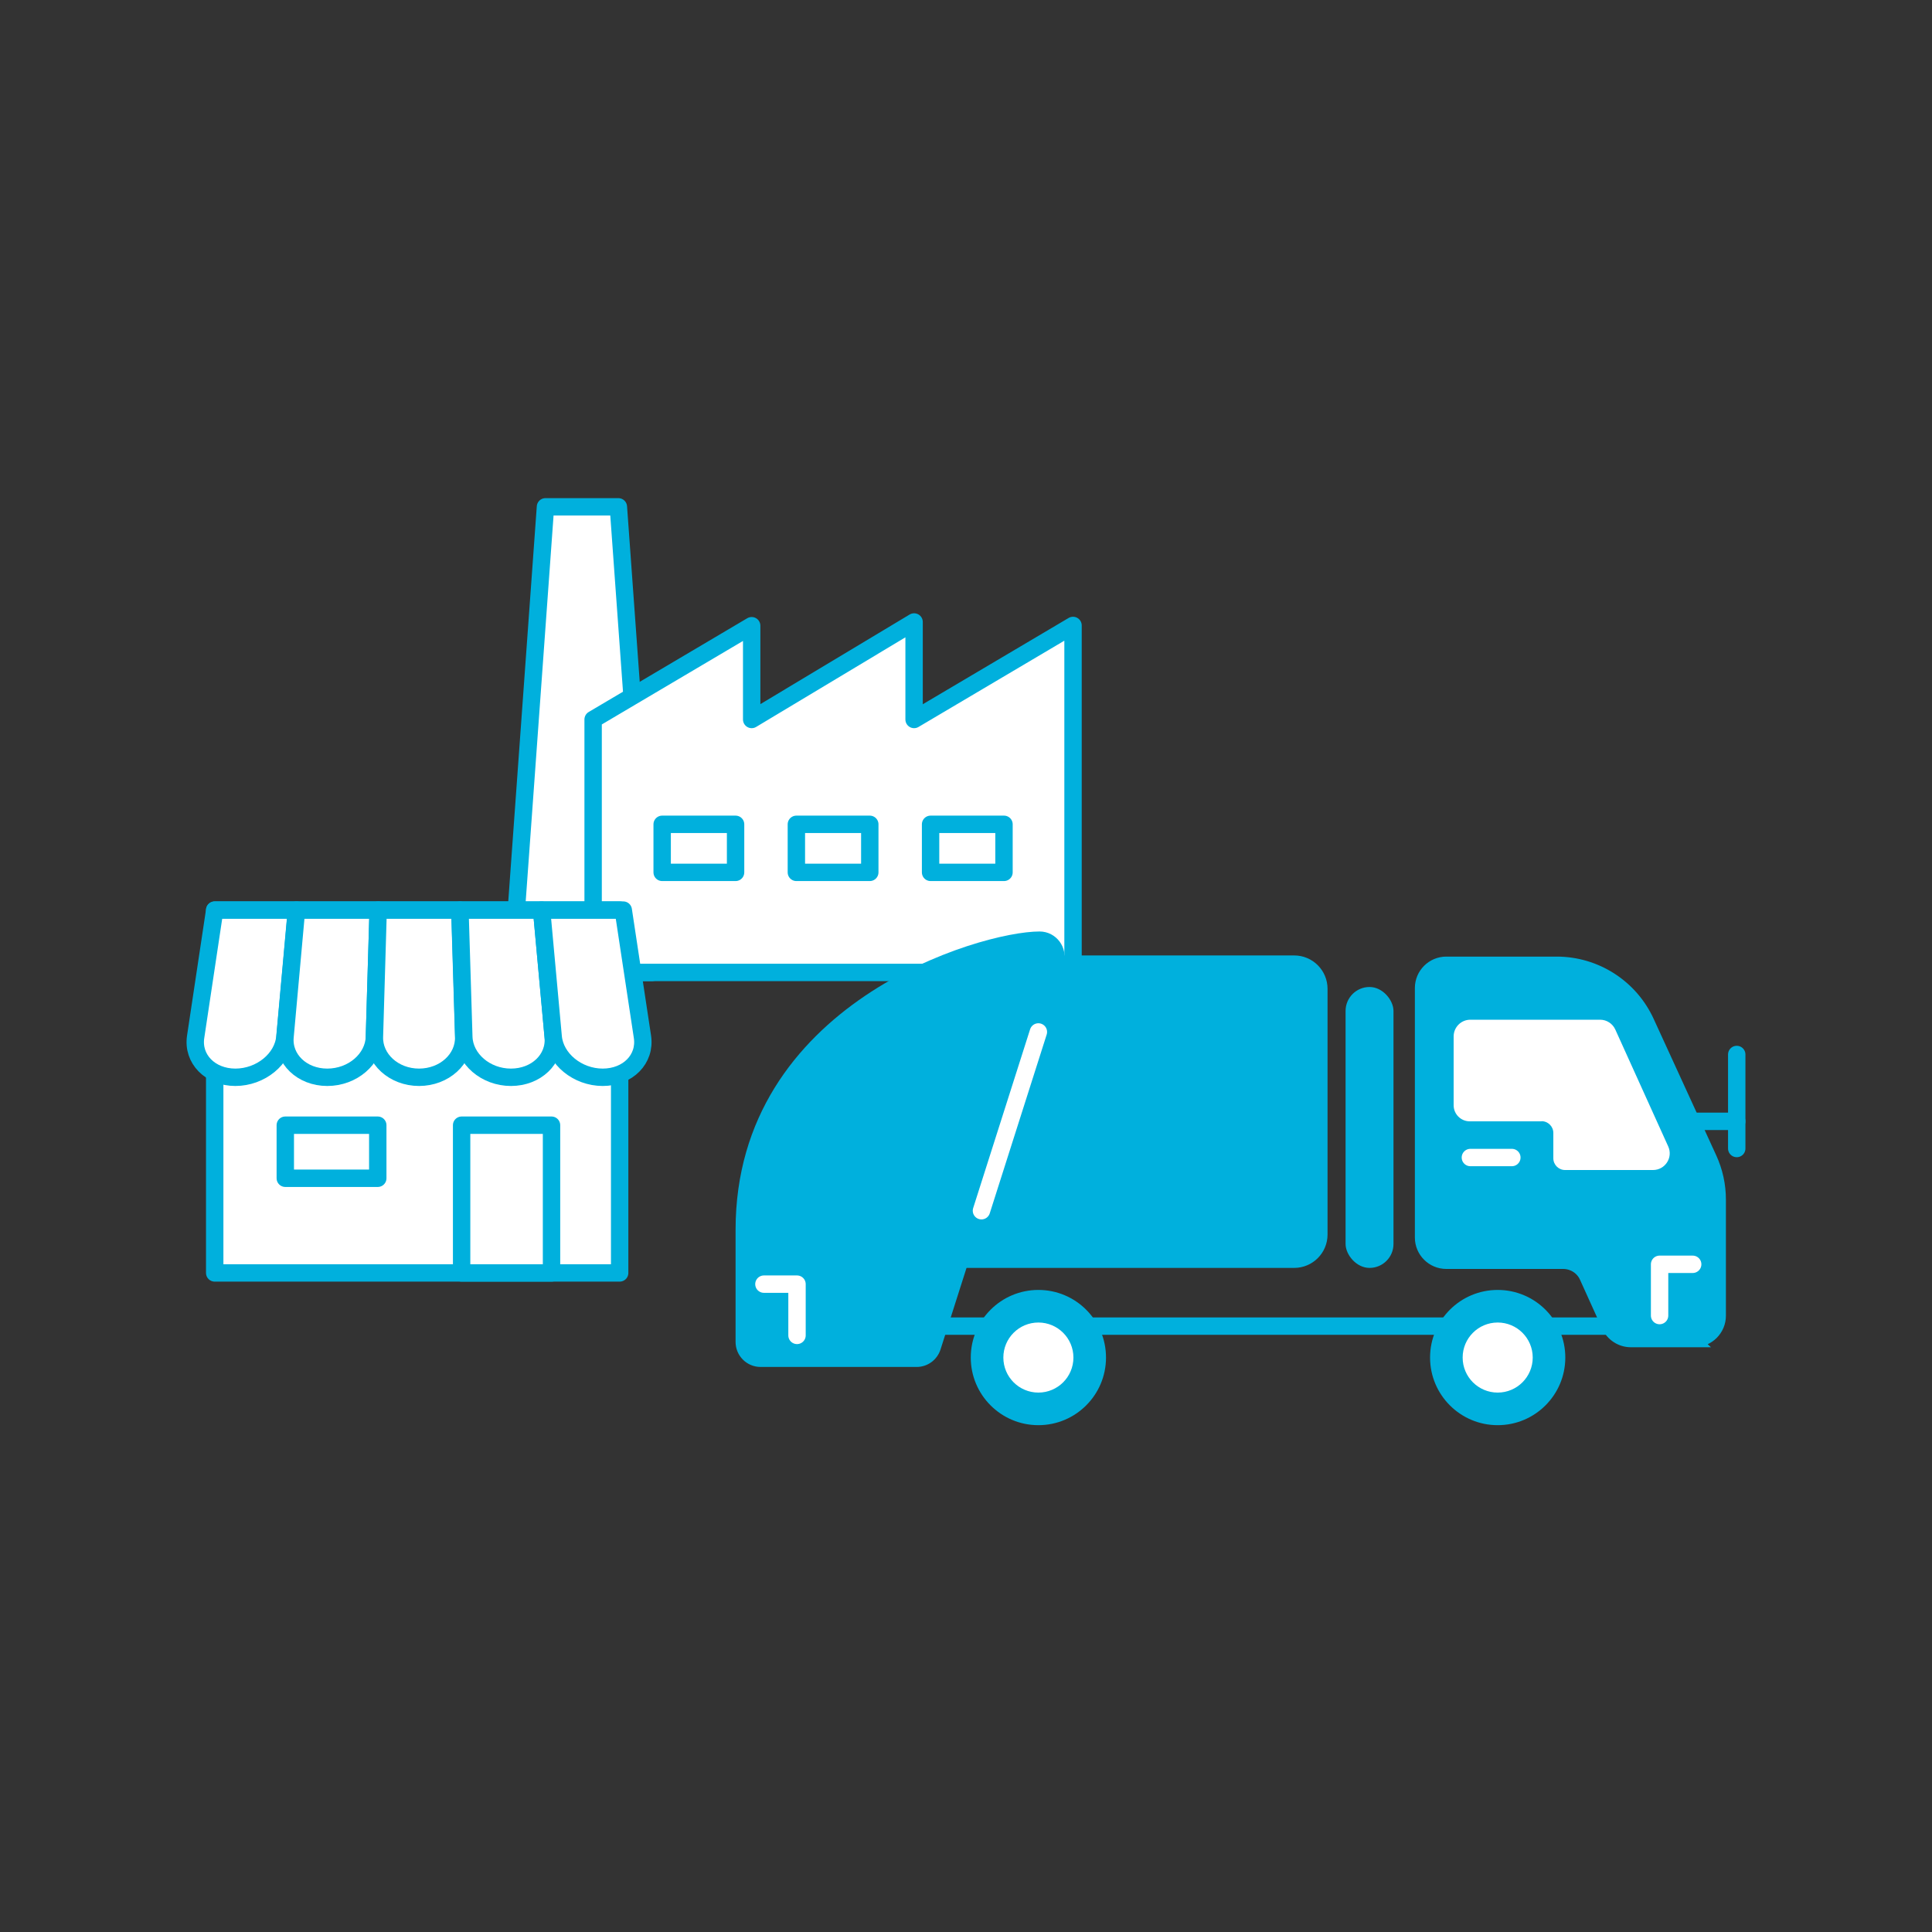 <?xml version="1.0" encoding="UTF-8"?><svg id="_レイヤー_1" xmlns="http://www.w3.org/2000/svg" viewBox="0 0 150 150"><rect x="0" y="0" width="150" height="150" fill="#333333" stroke="none"/><defs><style>.cls-1,.cls-2{fill:#00b0dd;}.cls-3,.cls-4,.cls-5{fill:#fff;}.cls-6,.cls-7,.cls-2,.cls-4,.cls-8{stroke-miterlimit:10;}.cls-6,.cls-7,.cls-5,.cls-9,.cls-10{stroke-linecap:round;}.cls-6,.cls-7,.cls-9,.cls-10,.cls-8{fill:none;}.cls-6,.cls-2,.cls-4,.cls-5,.cls-10,.cls-8{stroke:#00b0dd;}.cls-6,.cls-5,.cls-9,.cls-10,.cls-8{stroke-width:1.35px;}.cls-7{stroke-width:1.35px;}.cls-7,.cls-9{stroke:#fff;}.cls-5,.cls-9,.cls-10{stroke-linejoin:round;}</style></defs><polygon class="cls-5" points="48.01 39.35 45.27 39.35 45.08 39.35 42.35 39.35 39.74 75.5 45.08 75.5 45.27 75.5 50.62 75.5 48.01 39.35"/><polygon class="cls-5" points="46.05 75.5 46.05 55.86 58.36 48.58 58.36 55.86 70.97 48.29 70.97 55.86 83.31 48.56 83.31 75.5 46.05 75.5"/><rect class="cls-10" x="51.41" y="64" width="5.7" height="3.73"/><rect class="cls-10" x="61.83" y="64" width="5.7" height="3.73"/><rect class="cls-10" x="72.25" y="64" width="5.7" height="3.73"/><rect class="cls-5" x="16.67" y="70.66" width="31.44" height="28.17"/><path class="cls-5" d="m18.28,83.64h0c-1.97,0-3.35-1.43-3.09-3.14l1.48-9.84h6.34l-.89,9.84c-.15,1.72-1.88,3.14-3.85,3.14Z"/><path class="cls-5" d="m25.41,83.64h0c-1.97,0-3.44-1.43-3.28-3.14l.89-9.84h6.34l-.29,9.84c-.05,1.72-1.69,3.14-3.66,3.14Z"/><path class="cls-5" d="m32.54,83.64h0c-1.97,0-3.52-1.43-3.47-3.14l.29-9.84h6.34l.3,9.84c.05,1.72-1.5,3.14-3.47,3.14Z"/><path class="cls-5" d="m39.67,83.64h0c-1.97,0-3.61-1.43-3.66-3.14l-.3-9.84h6.34l.9,9.84c.16,1.72-1.31,3.14-3.28,3.14Z"/><path class="cls-5" d="m46.8,83.64h0c-1.97,0-3.69-1.43-3.85-3.14l-.9-9.84h6.34l1.49,9.84c.26,1.72-1.12,3.14-3.09,3.14Z"/><rect class="cls-5" x="35.84" y="87.36" width="6.98" height="11.47"/><polyline class="cls-5" points="29.33 91.48 22.15 91.48 22.15 87.36 29.33 87.36 29.33 91.48"/><path class="cls-2" d="m131.57,104.1h-4.95c-.76,0-1.45-.45-1.77-1.14l-1.72-3.8c-.31-.7-1.01-1.14-1.77-1.14h-9.07c-1.07,0-1.94-.87-1.94-1.94v-19.37c0-1.07.87-1.94,1.94-1.94h8.57c3.04,0,5.8,1.77,7.07,4.53l4.86,10.6c.47,1.02.71,2.12.71,3.24v9.01c0,1.07-.87,1.94-1.94,1.94Z"/><path class="cls-1" d="m75.7,74.18h27.39v21.67c0,1.43-1.16,2.59-2.59,2.59h-24.79c-1.43,0-2.59-1.16-2.59-2.59v-19.08c0-1.43,1.16-2.59,2.59-2.59Z" transform="translate(176.19 172.62) rotate(-180)"/><rect class="cls-1" x="104.47" y="76.63" width="3.72" height="21.81" rx="1.86" ry="1.86" transform="translate(212.66 175.07) rotate(180)"/><path class="cls-1" d="m82.56,74.85l-9.54,29.93c-.26.8-1,1.35-1.85,1.35h-12.12c-1.07,0-1.94-.87-1.94-1.94v-8.71c0-17.56,18.94-23.16,23.6-23.16h0c1.31,0,2.25,1.28,1.85,2.53Z"/><line class="cls-8" x1="126.23" y1="102.96" x2="73.1" y2="102.96"/><circle class="cls-1" cx="116.28" cy="105.4" r="5.25"/><circle class="cls-4" cx="116.28" cy="105.4" r="3.22"/><circle class="cls-1" cx="80.62" cy="105.4" r="5.25"/><circle class="cls-4" cx="80.62" cy="105.4" r="3.22"/><line class="cls-6" x1="81.81" y1="77.21" x2="76.01" y2="95.39"/><polyline class="cls-9" points="61.88 103.68 61.88 99.7 59.31 99.7"/><line class="cls-6" x1="134.84" y1="81.87" x2="134.84" y2="89.17"/><line class="cls-6" x1="128.63" y1="87.06" x2="134.84" y2="87.06"/><path class="cls-3" d="m119.68,87.06h-5.57c-.69,0-1.25-.56-1.25-1.25v-5.34c0-.72.58-1.3,1.3-1.3h10.07c.51,0,.97.3,1.18.76l4.11,9.08c.39.86-.24,1.83-1.18,1.83h-6.83c-.5,0-.91-.41-.91-.91v-1.97c0-.5-.41-.91-.91-.91Z"/><line class="cls-7" x1="117.38" y1="89.87" x2="114.16" y2="89.87"/><line class="cls-7" x1="80.62" y1="80.12" x2="76.2" y2="94"/><polyline class="cls-9" points="128.85 102.14 128.85 98.16 131.42 98.16"/></svg>